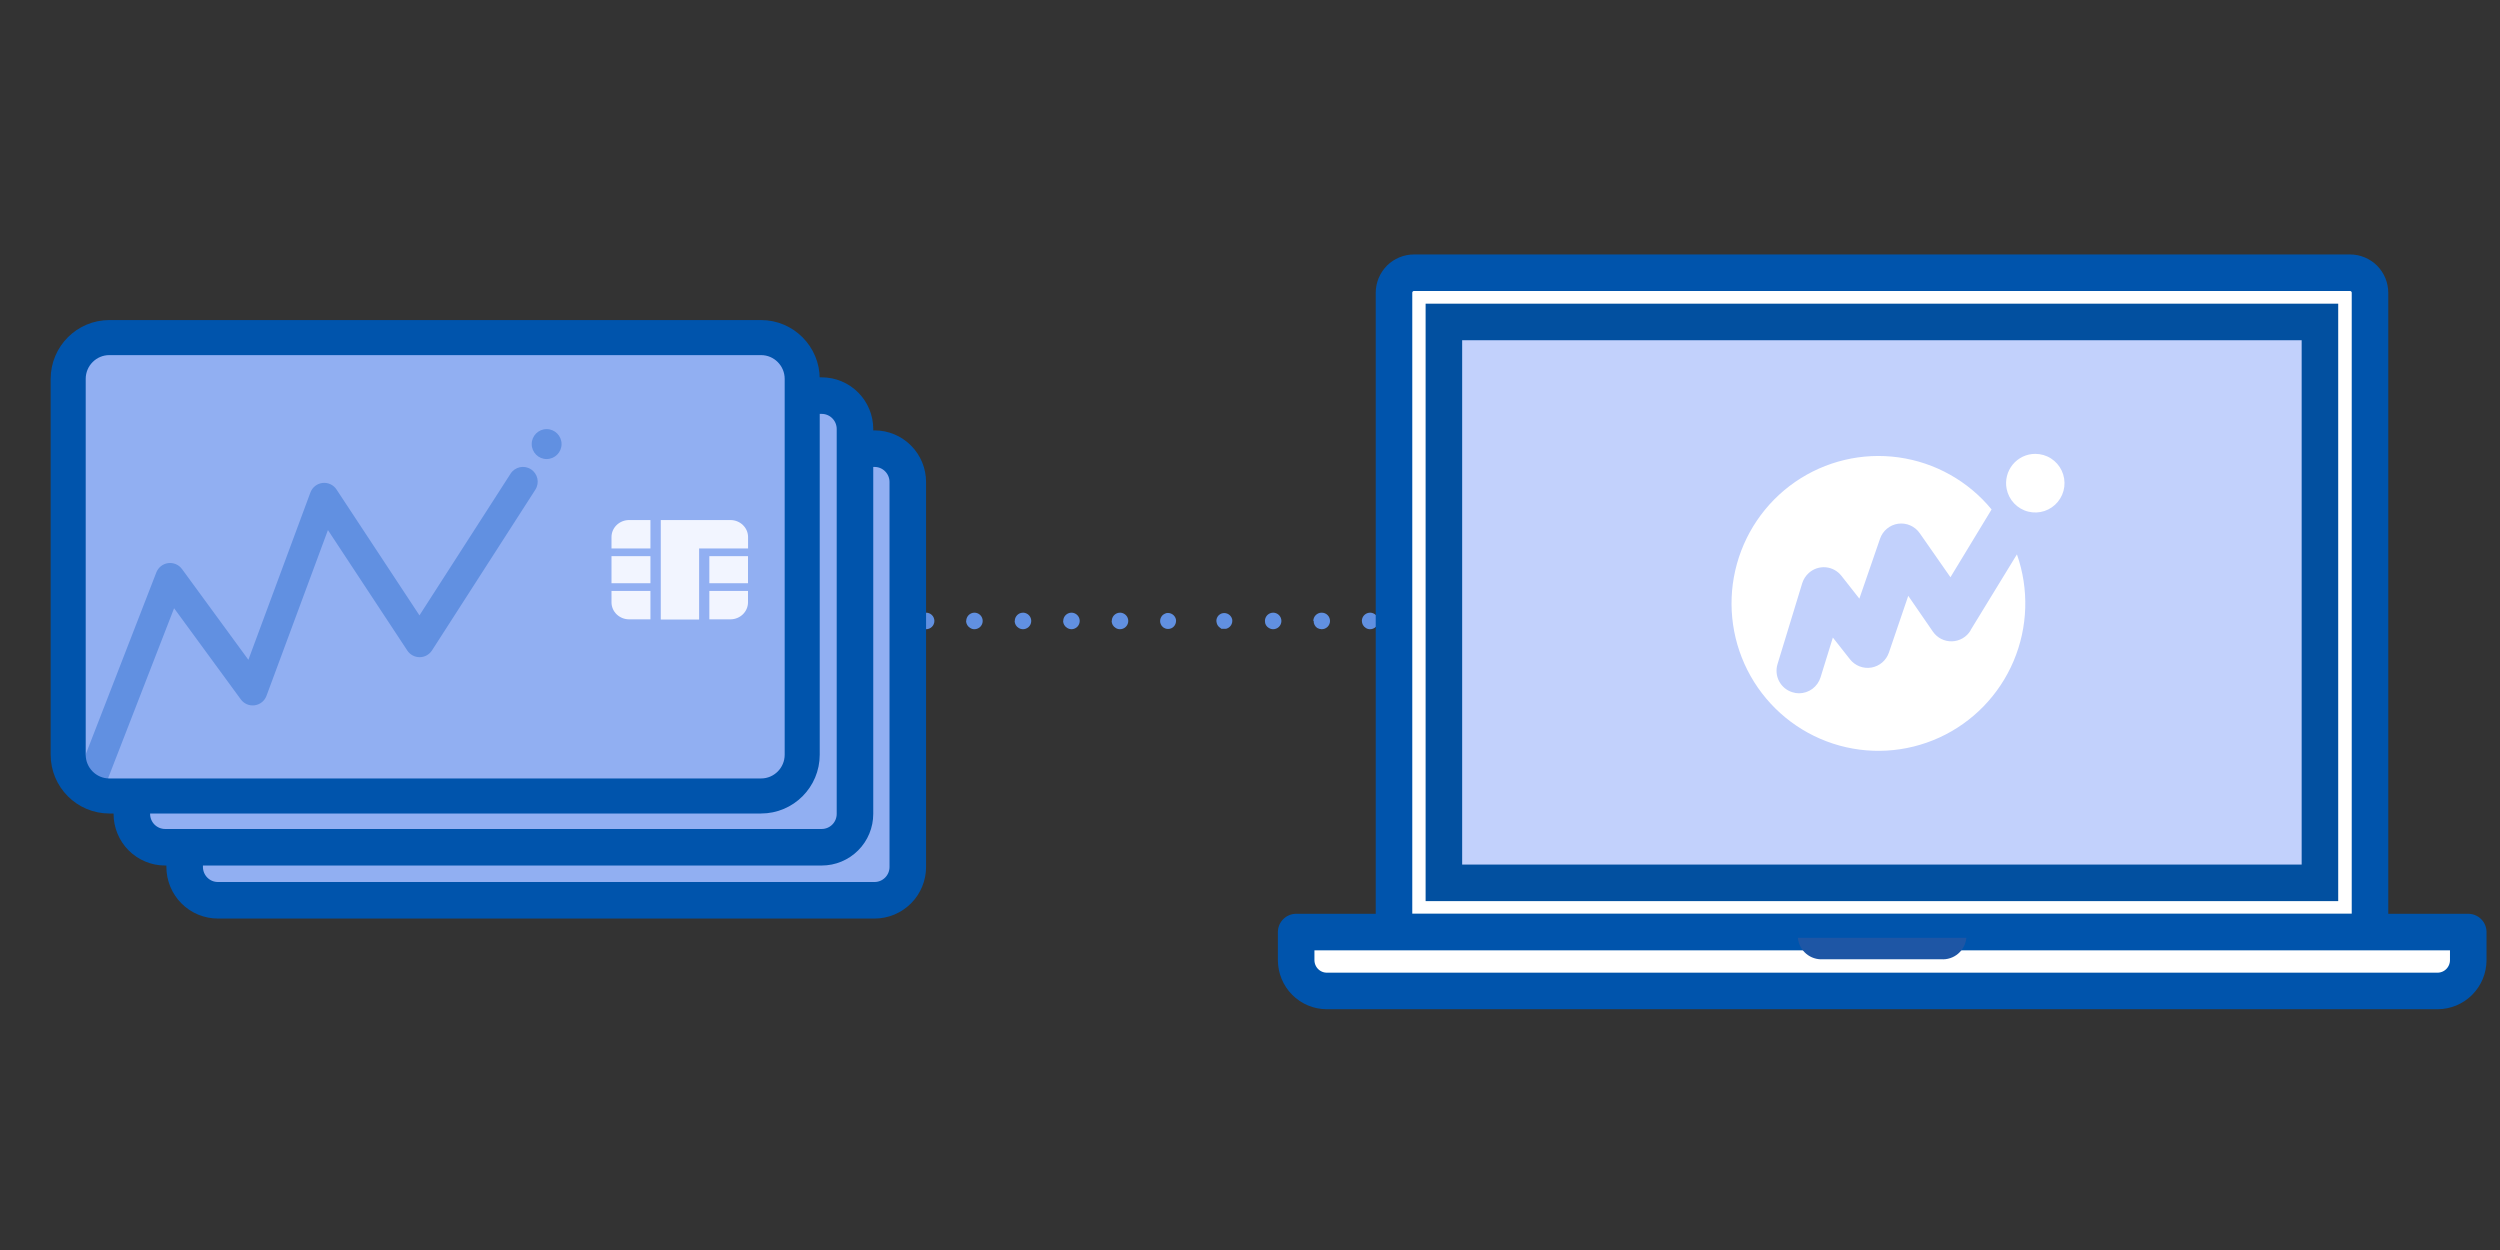 <svg width="110" height="55" viewBox="0 0 110 55" fill="none" xmlns="http://www.w3.org/2000/svg">
<rect x="0" y="0" width="110" height="55" fill="#333333" stroke="none"/>
<path d="M51.207 27.619C51.186 27.609 51.168 27.594 51.153 27.576C51.138 27.561 51.123 27.545 51.11 27.529C51.096 27.508 51.084 27.486 51.074 27.463L51.052 27.398C51.034 27.306 51.052 27.211 51.102 27.132C51.126 27.093 51.158 27.059 51.197 27.034C51.236 27.009 51.279 26.989 51.323 26.976C51.414 26.96 51.507 26.978 51.584 27.028C51.662 27.078 51.717 27.156 51.74 27.245C51.758 27.338 51.739 27.434 51.689 27.514C51.664 27.552 51.632 27.586 51.595 27.612C51.556 27.64 51.512 27.659 51.465 27.667C51.421 27.677 51.375 27.677 51.331 27.669C51.287 27.661 51.245 27.644 51.207 27.619ZM38.249 27.321C38.25 27.25 38.271 27.179 38.311 27.12C38.35 27.06 38.407 27.014 38.473 26.986C38.539 26.959 38.612 26.951 38.682 26.965C38.752 26.98 38.817 27.014 38.867 27.065C38.918 27.116 38.952 27.18 38.966 27.251C38.98 27.321 38.973 27.394 38.946 27.46C38.918 27.527 38.872 27.584 38.813 27.623C38.753 27.663 38.683 27.685 38.612 27.685C38.545 27.684 38.48 27.666 38.423 27.63C38.369 27.6 38.324 27.555 38.293 27.5C38.262 27.446 38.247 27.384 38.249 27.321ZM40.378 27.321C40.379 27.225 40.417 27.133 40.485 27.065C40.553 26.997 40.645 26.958 40.74 26.958C40.789 26.957 40.837 26.965 40.882 26.983C40.927 27 40.968 27.027 41.003 27.061C41.038 27.095 41.065 27.135 41.084 27.18C41.103 27.225 41.113 27.273 41.113 27.322C41.113 27.37 41.103 27.418 41.084 27.463C41.065 27.508 41.038 27.548 41.003 27.582C40.968 27.616 40.927 27.642 40.882 27.66C40.837 27.678 40.789 27.686 40.74 27.685C40.674 27.683 40.609 27.664 40.552 27.63C40.498 27.599 40.453 27.554 40.421 27.5C40.389 27.446 40.372 27.384 40.371 27.321H40.378ZM42.514 27.321C42.515 27.25 42.536 27.179 42.576 27.12C42.615 27.06 42.672 27.014 42.738 26.986C42.804 26.959 42.877 26.951 42.947 26.965C43.017 26.98 43.082 27.014 43.132 27.065C43.183 27.116 43.217 27.18 43.231 27.251C43.245 27.321 43.238 27.394 43.211 27.46C43.183 27.527 43.137 27.584 43.078 27.623C43.018 27.663 42.948 27.685 42.877 27.685C42.81 27.688 42.744 27.668 42.688 27.63C42.634 27.599 42.589 27.554 42.557 27.5C42.526 27.446 42.508 27.384 42.507 27.321H42.514ZM44.651 27.321C44.651 27.25 44.672 27.179 44.712 27.12C44.752 27.06 44.808 27.014 44.874 26.986C44.94 26.959 45.013 26.951 45.083 26.965C45.153 26.98 45.218 27.014 45.268 27.065C45.319 27.116 45.353 27.18 45.367 27.251C45.381 27.321 45.374 27.394 45.347 27.46C45.32 27.527 45.273 27.584 45.214 27.623C45.154 27.663 45.084 27.685 45.013 27.685C44.945 27.685 44.878 27.666 44.821 27.63C44.768 27.599 44.724 27.554 44.693 27.501C44.662 27.448 44.645 27.387 44.644 27.325L44.651 27.321ZM46.783 27.321C46.783 27.25 46.804 27.179 46.844 27.12C46.884 27.06 46.941 27.014 47.007 26.986C47.073 26.959 47.146 26.951 47.216 26.965C47.286 26.98 47.35 27.014 47.401 27.065C47.452 27.116 47.486 27.18 47.5 27.251C47.514 27.321 47.507 27.394 47.479 27.46C47.452 27.527 47.406 27.584 47.346 27.623C47.287 27.663 47.217 27.685 47.145 27.685C47.077 27.684 47.011 27.664 46.953 27.627C46.9 27.595 46.856 27.551 46.825 27.497C46.794 27.444 46.777 27.383 46.776 27.321H46.783ZM48.919 27.321C48.919 27.25 48.941 27.179 48.98 27.12C49.02 27.06 49.077 27.014 49.143 26.986C49.209 26.959 49.282 26.951 49.352 26.965C49.422 26.98 49.486 27.014 49.537 27.065C49.588 27.116 49.622 27.18 49.636 27.251C49.65 27.321 49.643 27.394 49.616 27.46C49.588 27.527 49.542 27.584 49.483 27.623C49.423 27.663 49.353 27.685 49.282 27.685C49.213 27.687 49.147 27.668 49.09 27.63C49.037 27.599 48.992 27.554 48.961 27.501C48.93 27.448 48.913 27.387 48.912 27.325L48.919 27.321ZM36.265 27.619C36.227 27.595 36.194 27.562 36.168 27.524C36.143 27.486 36.125 27.443 36.117 27.398C36.105 27.353 36.102 27.306 36.11 27.26C36.117 27.215 36.135 27.171 36.16 27.133C36.185 27.093 36.218 27.059 36.257 27.033C36.295 27.006 36.339 26.988 36.385 26.98C36.475 26.963 36.569 26.982 36.646 27.032C36.723 27.081 36.779 27.159 36.801 27.249C36.814 27.317 36.808 27.387 36.782 27.452C36.757 27.516 36.714 27.572 36.657 27.613C36.62 27.639 36.578 27.657 36.533 27.667H36.327L36.265 27.619ZM68.623 27.619C68.602 27.609 68.583 27.594 68.568 27.576C68.553 27.561 68.539 27.545 68.525 27.529C68.512 27.508 68.499 27.486 68.489 27.463L68.467 27.398C68.45 27.306 68.468 27.211 68.518 27.132C68.541 27.093 68.573 27.059 68.612 27.034C68.651 27.009 68.694 26.989 68.739 26.976C68.829 26.96 68.922 26.978 69 27.028C69.077 27.078 69.133 27.156 69.155 27.245C69.165 27.292 69.165 27.34 69.155 27.387C69.146 27.432 69.129 27.475 69.105 27.514C69.079 27.552 69.048 27.586 69.01 27.612C68.972 27.64 68.927 27.659 68.88 27.667C68.836 27.677 68.791 27.677 68.747 27.669C68.703 27.661 68.66 27.644 68.623 27.619ZM55.657 27.321C55.657 27.25 55.679 27.179 55.718 27.12C55.758 27.06 55.815 27.014 55.881 26.986C55.947 26.959 56.02 26.951 56.09 26.965C56.16 26.98 56.225 27.014 56.275 27.065C56.326 27.116 56.36 27.18 56.374 27.251C56.388 27.321 56.381 27.394 56.354 27.46C56.326 27.527 56.28 27.584 56.221 27.623C56.161 27.663 56.091 27.685 56.02 27.685C55.953 27.686 55.887 27.667 55.831 27.63C55.776 27.6 55.731 27.555 55.701 27.5C55.67 27.446 55.655 27.384 55.657 27.321ZM57.786 27.321C57.786 27.225 57.825 27.133 57.893 27.065C57.961 26.997 58.053 26.958 58.148 26.958C58.197 26.957 58.245 26.965 58.29 26.983C58.335 27 58.376 27.027 58.411 27.061C58.446 27.095 58.473 27.135 58.492 27.18C58.511 27.225 58.521 27.273 58.521 27.322C58.521 27.37 58.511 27.418 58.492 27.463C58.473 27.508 58.446 27.548 58.411 27.582C58.376 27.616 58.335 27.642 58.29 27.66C58.245 27.678 58.197 27.686 58.148 27.685C58.081 27.682 58.015 27.664 57.956 27.63C57.907 27.596 57.867 27.549 57.84 27.496C57.813 27.442 57.799 27.382 57.801 27.321H57.786ZM59.922 27.321C59.922 27.25 59.944 27.179 59.983 27.12C60.023 27.06 60.08 27.014 60.146 26.986C60.212 26.959 60.285 26.951 60.355 26.965C60.425 26.98 60.49 27.014 60.54 27.065C60.591 27.116 60.625 27.18 60.639 27.251C60.653 27.321 60.646 27.394 60.619 27.46C60.591 27.527 60.545 27.584 60.486 27.623C60.426 27.663 60.356 27.685 60.285 27.685C60.218 27.688 60.152 27.668 60.096 27.63C60.044 27.598 60 27.553 59.969 27.499C59.939 27.445 59.923 27.384 59.922 27.321ZM62.059 27.321C62.059 27.25 62.08 27.179 62.12 27.12C62.16 27.06 62.216 27.014 62.282 26.986C62.348 26.959 62.421 26.951 62.491 26.965C62.561 26.98 62.626 27.014 62.676 27.065C62.727 27.116 62.761 27.18 62.775 27.251C62.789 27.321 62.782 27.394 62.755 27.46C62.727 27.527 62.681 27.584 62.622 27.623C62.562 27.663 62.492 27.685 62.421 27.685C62.353 27.685 62.286 27.666 62.229 27.63C62.177 27.598 62.135 27.553 62.105 27.5C62.075 27.446 62.059 27.386 62.059 27.325V27.321ZM64.191 27.321C64.191 27.25 64.212 27.179 64.252 27.12C64.292 27.06 64.349 27.014 64.415 26.986C64.481 26.959 64.553 26.951 64.624 26.965C64.694 26.98 64.758 27.014 64.809 27.065C64.859 27.116 64.894 27.18 64.908 27.251C64.922 27.321 64.915 27.394 64.887 27.46C64.86 27.527 64.814 27.584 64.754 27.623C64.695 27.663 64.625 27.685 64.553 27.685C64.485 27.684 64.419 27.664 64.361 27.627C64.31 27.594 64.267 27.549 64.237 27.496C64.208 27.442 64.192 27.383 64.191 27.321ZM66.327 27.321C66.327 27.25 66.349 27.179 66.388 27.12C66.428 27.06 66.485 27.014 66.551 26.986C66.617 26.959 66.69 26.951 66.76 26.965C66.83 26.98 66.894 27.014 66.945 27.065C66.996 27.116 67.03 27.18 67.044 27.251C67.058 27.321 67.051 27.394 67.023 27.46C66.996 27.527 66.95 27.584 66.89 27.623C66.831 27.663 66.761 27.685 66.689 27.685C66.621 27.687 66.554 27.668 66.498 27.63C66.446 27.598 66.403 27.553 66.374 27.5C66.344 27.446 66.328 27.386 66.327 27.325V27.321ZM53.68 27.619C53.642 27.595 53.609 27.562 53.584 27.524C53.558 27.486 53.541 27.443 53.532 27.398C53.52 27.353 53.518 27.306 53.525 27.26C53.533 27.215 53.55 27.171 53.575 27.133C53.6 27.093 53.633 27.059 53.672 27.033C53.711 27.006 53.754 26.988 53.8 26.98C53.89 26.963 53.984 26.982 54.061 27.032C54.138 27.081 54.194 27.159 54.216 27.249C54.233 27.339 54.214 27.433 54.165 27.511C54.115 27.588 54.038 27.644 53.949 27.667H53.742L53.68 27.619Z" fill="#6190E1"/>
<path d="M38.48 19.741H9.588C9.395 19.741 9.205 19.779 9.028 19.852C8.85 19.926 8.689 20.034 8.553 20.171C8.417 20.307 8.31 20.469 8.236 20.647C8.163 20.825 8.125 21.016 8.125 21.209V38.144C8.125 38.337 8.163 38.528 8.236 38.706C8.31 38.884 8.417 39.046 8.553 39.182C8.689 39.319 8.85 39.427 9.028 39.501C9.205 39.574 9.395 39.612 9.588 39.612H38.48C38.868 39.612 39.24 39.458 39.514 39.182C39.789 38.907 39.943 38.533 39.943 38.144V21.209C39.943 20.82 39.789 20.446 39.514 20.171C39.24 19.895 38.868 19.741 38.48 19.741Z" fill="#91AFF2"/>
<path d="M37.115 21.812C37.139 21.791 37.169 21.779 37.2 21.779C37.232 21.779 37.262 21.791 37.285 21.812C37.371 21.879 37.446 21.957 37.51 22.045C37.582 22.142 37.642 22.246 37.691 22.357C37.789 22.579 37.84 22.819 37.84 23.062C37.84 23.305 37.789 23.545 37.691 23.767C37.642 23.878 37.582 23.983 37.51 24.08C37.446 24.168 37.371 24.246 37.285 24.312C37.262 24.334 37.232 24.345 37.2 24.345C37.169 24.345 37.139 24.334 37.115 24.312C37.09 24.29 37.075 24.259 37.072 24.225C37.071 24.194 37.08 24.164 37.097 24.138L37.119 24.112L37.253 23.931C37.319 23.84 37.374 23.743 37.419 23.64C37.494 23.462 37.532 23.27 37.532 23.077C37.532 22.883 37.494 22.692 37.419 22.513C37.374 22.411 37.319 22.313 37.253 22.223L37.097 22.015C37.077 21.995 37.063 21.968 37.06 21.939C37.056 21.909 37.062 21.88 37.077 21.855C37.086 21.838 37.099 21.823 37.115 21.812Z" fill="white"/>
<path d="M36.581 22.099C36.597 22.083 36.617 22.071 36.639 22.066C36.66 22.061 36.684 22.062 36.705 22.07C36.776 22.102 36.839 22.149 36.889 22.208C37.051 22.404 37.153 22.642 37.182 22.894C37.211 23.147 37.166 23.402 37.052 23.629C37.006 23.718 36.952 23.802 36.889 23.88C36.839 23.94 36.776 23.987 36.705 24.018C36.684 24.026 36.66 24.028 36.639 24.023C36.617 24.017 36.597 24.006 36.581 23.989C36.564 23.971 36.552 23.948 36.545 23.924C36.538 23.901 36.538 23.877 36.545 23.855C36.568 23.801 36.599 23.75 36.636 23.706C36.758 23.558 36.835 23.38 36.86 23.19C36.884 23 36.854 22.807 36.773 22.634C36.736 22.556 36.69 22.483 36.636 22.415C36.595 22.366 36.562 22.311 36.538 22.252C36.526 22.225 36.524 22.195 36.532 22.168C36.54 22.14 36.557 22.115 36.581 22.099Z" fill="white"/>
<path d="M36.075 23.589C36.075 23.569 36.079 23.549 36.086 23.53C36.093 23.512 36.105 23.494 36.119 23.48C36.176 23.423 36.221 23.355 36.252 23.28C36.283 23.205 36.299 23.125 36.299 23.044C36.299 22.963 36.283 22.883 36.252 22.808C36.221 22.733 36.176 22.665 36.119 22.608C36.097 22.586 36.082 22.559 36.076 22.529C36.07 22.499 36.073 22.468 36.085 22.44C36.096 22.411 36.116 22.387 36.142 22.37C36.167 22.354 36.197 22.345 36.227 22.345C36.247 22.345 36.267 22.349 36.286 22.356C36.305 22.364 36.322 22.375 36.336 22.39C36.509 22.563 36.606 22.799 36.606 23.044C36.606 23.289 36.509 23.524 36.336 23.698C36.307 23.727 36.268 23.744 36.227 23.744C36.207 23.744 36.187 23.74 36.169 23.732C36.15 23.724 36.133 23.713 36.119 23.698C36.105 23.684 36.094 23.667 36.086 23.648C36.079 23.629 36.075 23.609 36.075 23.589ZM13.073 34.728C13.033 34.728 12.993 34.736 12.956 34.751C12.918 34.767 12.884 34.79 12.856 34.818C12.827 34.847 12.804 34.881 12.789 34.919C12.774 34.956 12.766 34.996 12.766 35.037C12.766 35.078 12.774 35.118 12.789 35.155C12.805 35.193 12.827 35.227 12.856 35.255C12.885 35.284 12.919 35.307 12.956 35.322C12.993 35.338 13.034 35.346 13.074 35.346C13.156 35.346 13.234 35.313 13.292 35.255C13.349 35.197 13.382 35.118 13.382 35.036C13.382 34.955 13.349 34.876 13.291 34.818C13.233 34.76 13.155 34.727 13.073 34.728Z" fill="white"/>
<path d="M12.433 26.06H10.84V27.543H12.433V26.06ZM16.495 29.749H14.902V31.232H16.495V29.749ZM12.433 29.749H10.84V31.232H12.433V29.749Z" fill="#FFC631"/>
<path d="M16.495 27.543V26.06H12.871V31.235H14.464V27.543H16.495Z" fill="#FFC631"/>
<path d="M16.495 27.907H14.902V29.389H16.495V27.907ZM12.433 27.907H10.84V29.389H12.433V27.907Z" fill="#FFC631"/>
<path d="M9.773 23.044L11.967 23.673V22.415L9.773 23.044Z" fill="#0054AC"/>
<path d="M38.48 19.741H9.588C9.395 19.741 9.205 19.779 9.028 19.852C8.85 19.926 8.689 20.034 8.553 20.171C8.417 20.307 8.31 20.469 8.236 20.647C8.163 20.825 8.125 21.016 8.125 21.209V38.144C8.125 38.337 8.163 38.528 8.236 38.706C8.31 38.884 8.417 39.046 8.553 39.182C8.689 39.319 8.85 39.427 9.028 39.501C9.205 39.574 9.395 39.612 9.588 39.612H38.48C38.868 39.612 39.24 39.458 39.514 39.182C39.789 38.907 39.943 38.533 39.943 38.144V21.209C39.943 20.82 39.789 20.446 39.514 20.171C39.24 19.895 38.868 19.741 38.48 19.741Z" stroke="#0054AC" stroke-width="1.608" stroke-miterlimit="10"/>
<path d="M36.156 17.407H7.264C6.876 17.407 6.504 17.562 6.229 17.837C5.955 18.113 5.801 18.486 5.801 18.876V35.811C5.801 36.2 5.955 36.574 6.229 36.849C6.504 37.124 6.876 37.279 7.264 37.279H36.156C36.544 37.279 36.916 37.124 37.19 36.849C37.465 36.574 37.619 36.2 37.619 35.811V18.876C37.619 18.486 37.465 18.113 37.19 17.837C36.916 17.562 36.544 17.407 36.156 17.407Z" fill="#91AFF2"/>
<path d="M36.156 17.407H7.264C6.876 17.407 6.504 17.562 6.229 17.837C5.955 18.113 5.801 18.486 5.801 18.876V35.811C5.801 36.2 5.955 36.574 6.229 36.849C6.504 37.124 6.876 37.279 7.264 37.279H36.156C36.544 37.279 36.916 37.124 37.19 36.849C37.465 36.574 37.619 36.2 37.619 35.811V18.876C37.619 18.486 37.465 18.113 37.19 17.837C36.916 17.562 36.544 17.407 36.156 17.407Z" stroke="#0054AC" stroke-width="1.608" stroke-miterlimit="10"/>
<path d="M102.593 13.65H63.02V39.361H102.593V13.65Z" fill="#C3D0F7"/>
<path d="M62.216 12H103.4C103.516 12 103.63 12.023 103.737 12.067C103.844 12.111 103.941 12.177 104.023 12.258C104.104 12.341 104.169 12.438 104.213 12.545C104.257 12.652 104.28 12.767 104.28 12.883V41.011H61.336V12.883C61.336 12.767 61.359 12.652 61.403 12.545C61.447 12.438 61.512 12.341 61.593 12.258C61.675 12.177 61.772 12.111 61.879 12.067C61.986 12.023 62.1 12 62.216 12Z" fill="white" stroke="#0054AC" stroke-width="1.608" stroke-linejoin="round"/>
<path d="M102.077 14.166H63.531V38.845H102.077V14.166Z" fill="#C2D1FC" stroke="#0250A0" stroke-width="1.608" stroke-miterlimit="10"/>
<path d="M108.603 41.011V42.247C108.602 42.605 108.46 42.949 108.208 43.203C107.956 43.457 107.614 43.6 107.256 43.602H58.378C58.021 43.601 57.678 43.458 57.426 43.204C57.173 42.95 57.032 42.606 57.031 42.247V41.011H108.603Z" fill="white" stroke="#0054AC" stroke-width="1.608" stroke-linejoin="round"/>
<path d="M86.52 41.262C86.495 41.535 86.364 41.787 86.156 41.964C85.947 42.141 85.677 42.228 85.405 42.207H80.217C79.945 42.227 79.677 42.139 79.469 41.963C79.261 41.786 79.13 41.535 79.106 41.262H86.52Z" fill="#1E56A5"/>
<path d="M86.704 27.729L88.745 24.392C89.283 25.922 89.23 27.598 88.597 29.09C87.965 30.582 86.798 31.782 85.328 32.454C83.857 33.126 82.189 33.221 80.652 32.719C79.116 32.218 77.822 31.157 77.026 29.746C76.23 28.334 75.99 26.675 76.352 25.095C76.715 23.514 77.654 22.127 78.984 21.207C80.315 20.288 81.941 19.901 83.541 20.125C85.141 20.348 86.6 21.165 87.63 22.415L85.82 25.399L84.466 23.458C84.361 23.308 84.217 23.19 84.05 23.117C83.883 23.044 83.698 23.019 83.518 23.044C83.337 23.07 83.167 23.145 83.026 23.262C82.885 23.379 82.78 23.532 82.721 23.706L81.812 26.34L81.023 25.337C80.939 25.23 80.835 25.142 80.717 25.077C80.599 25.012 80.468 24.973 80.334 24.961C80.199 24.949 80.064 24.965 79.936 25.007C79.808 25.05 79.69 25.119 79.589 25.209C79.454 25.33 79.354 25.484 79.299 25.657L78.213 29.215C78.174 29.339 78.159 29.47 78.171 29.6C78.182 29.73 78.219 29.856 78.279 29.971C78.34 30.087 78.422 30.189 78.522 30.273C78.622 30.356 78.737 30.419 78.861 30.457C78.957 30.489 79.057 30.505 79.158 30.505C79.369 30.504 79.574 30.436 79.744 30.311C79.914 30.185 80.039 30.009 80.103 29.807L80.646 28.052L81.395 29.004C81.505 29.145 81.651 29.254 81.817 29.319C81.983 29.384 82.164 29.403 82.34 29.373C82.516 29.343 82.681 29.266 82.817 29.15C82.952 29.034 83.054 28.883 83.112 28.713L83.963 26.217L85.049 27.794C85.143 27.929 85.269 28.039 85.415 28.113C85.562 28.187 85.725 28.223 85.89 28.218C86.054 28.213 86.214 28.167 86.357 28.084C86.499 28.001 86.618 27.884 86.704 27.743V27.729ZM89.553 19.97C89.363 19.97 89.175 20.012 89.003 20.093C88.832 20.175 88.68 20.294 88.559 20.441C88.439 20.589 88.352 20.761 88.306 20.946C88.26 21.131 88.255 21.324 88.292 21.511C88.34 21.751 88.454 21.972 88.622 22.149C88.79 22.326 89.004 22.452 89.24 22.511C89.477 22.571 89.725 22.561 89.956 22.485C90.187 22.408 90.392 22.267 90.546 22.078C90.701 21.889 90.799 21.66 90.829 21.418C90.858 21.175 90.819 20.929 90.715 20.708C90.611 20.487 90.446 20.3 90.241 20.17C90.035 20.039 89.796 19.97 89.553 19.97Z" fill="white"/>
<path d="M33.486 14.854H4.811C3.811 14.854 3 15.668 3 16.672V33.206C3 34.209 3.811 35.023 4.811 35.023H33.486C34.486 35.023 35.297 34.209 35.297 33.206V16.672C35.297 15.668 34.486 14.854 33.486 14.854Z" fill="#91AFF2"/>
<path d="M3.391 34.174L6.879 25.186C6.965 24.965 7.165 24.808 7.399 24.777C7.634 24.746 7.867 24.846 8.007 25.037L10.929 29.031L13.658 21.669C13.743 21.44 13.949 21.278 14.192 21.25C14.435 21.222 14.673 21.333 14.807 21.538L18.456 27.076L22.465 20.842C22.659 20.54 23.06 20.453 23.361 20.648C23.663 20.843 23.75 21.245 23.555 21.547L19.008 28.618C18.889 28.803 18.686 28.915 18.467 28.916C18.248 28.917 18.042 28.807 17.922 28.624L14.429 23.323L11.726 30.615C11.643 30.839 11.444 31 11.208 31.033C10.971 31.066 10.736 30.966 10.595 30.773L7.66 26.762L4.475 34.968C4.059 34.89 3.53 34.625 3.391 34.174Z" fill="#6190E1"/>
<path d="M24.052 20.198C24.414 20.198 24.709 19.903 24.709 19.539C24.709 19.175 24.414 18.881 24.052 18.881C23.689 18.881 23.395 19.175 23.395 19.539C23.395 19.903 23.689 20.198 24.052 20.198Z" fill="#6190E1"/>
<path d="M28.619 24.471H26.906V25.662H28.619V24.471Z" fill="#F2F5FF"/>
<path d="M32.139 22.882H29.074V27.261H30.761V24.133H32.915V23.631C32.915 23.217 32.567 22.882 32.139 22.882Z" fill="#F2F5FF"/>
<path d="M26.906 23.631V24.133H28.619V22.882H27.682C27.254 22.882 26.906 23.217 26.906 23.631Z" fill="#F2F5FF"/>
<path d="M31.211 27.251H32.136C32.565 27.251 32.912 26.916 32.912 26.502V26H31.211V27.251Z" fill="#F2F5FF"/>
<path d="M26.906 26.502C26.906 26.916 27.254 27.251 27.682 27.251H28.619V26H26.906V26.502Z" fill="#F2F5FF"/>
<path d="M32.912 24.471H31.211V25.662H32.912V24.471Z" fill="#F2F5FF"/>
<path d="M33.486 14.854H4.811C3.811 14.854 3 15.668 3 16.672V33.206C3 34.209 3.811 35.023 4.811 35.023H33.486C34.486 35.023 35.297 34.209 35.297 33.206V16.672C35.297 15.668 34.486 14.854 33.486 14.854Z" stroke="#0054AC" stroke-width="1.542"/>
</svg>
